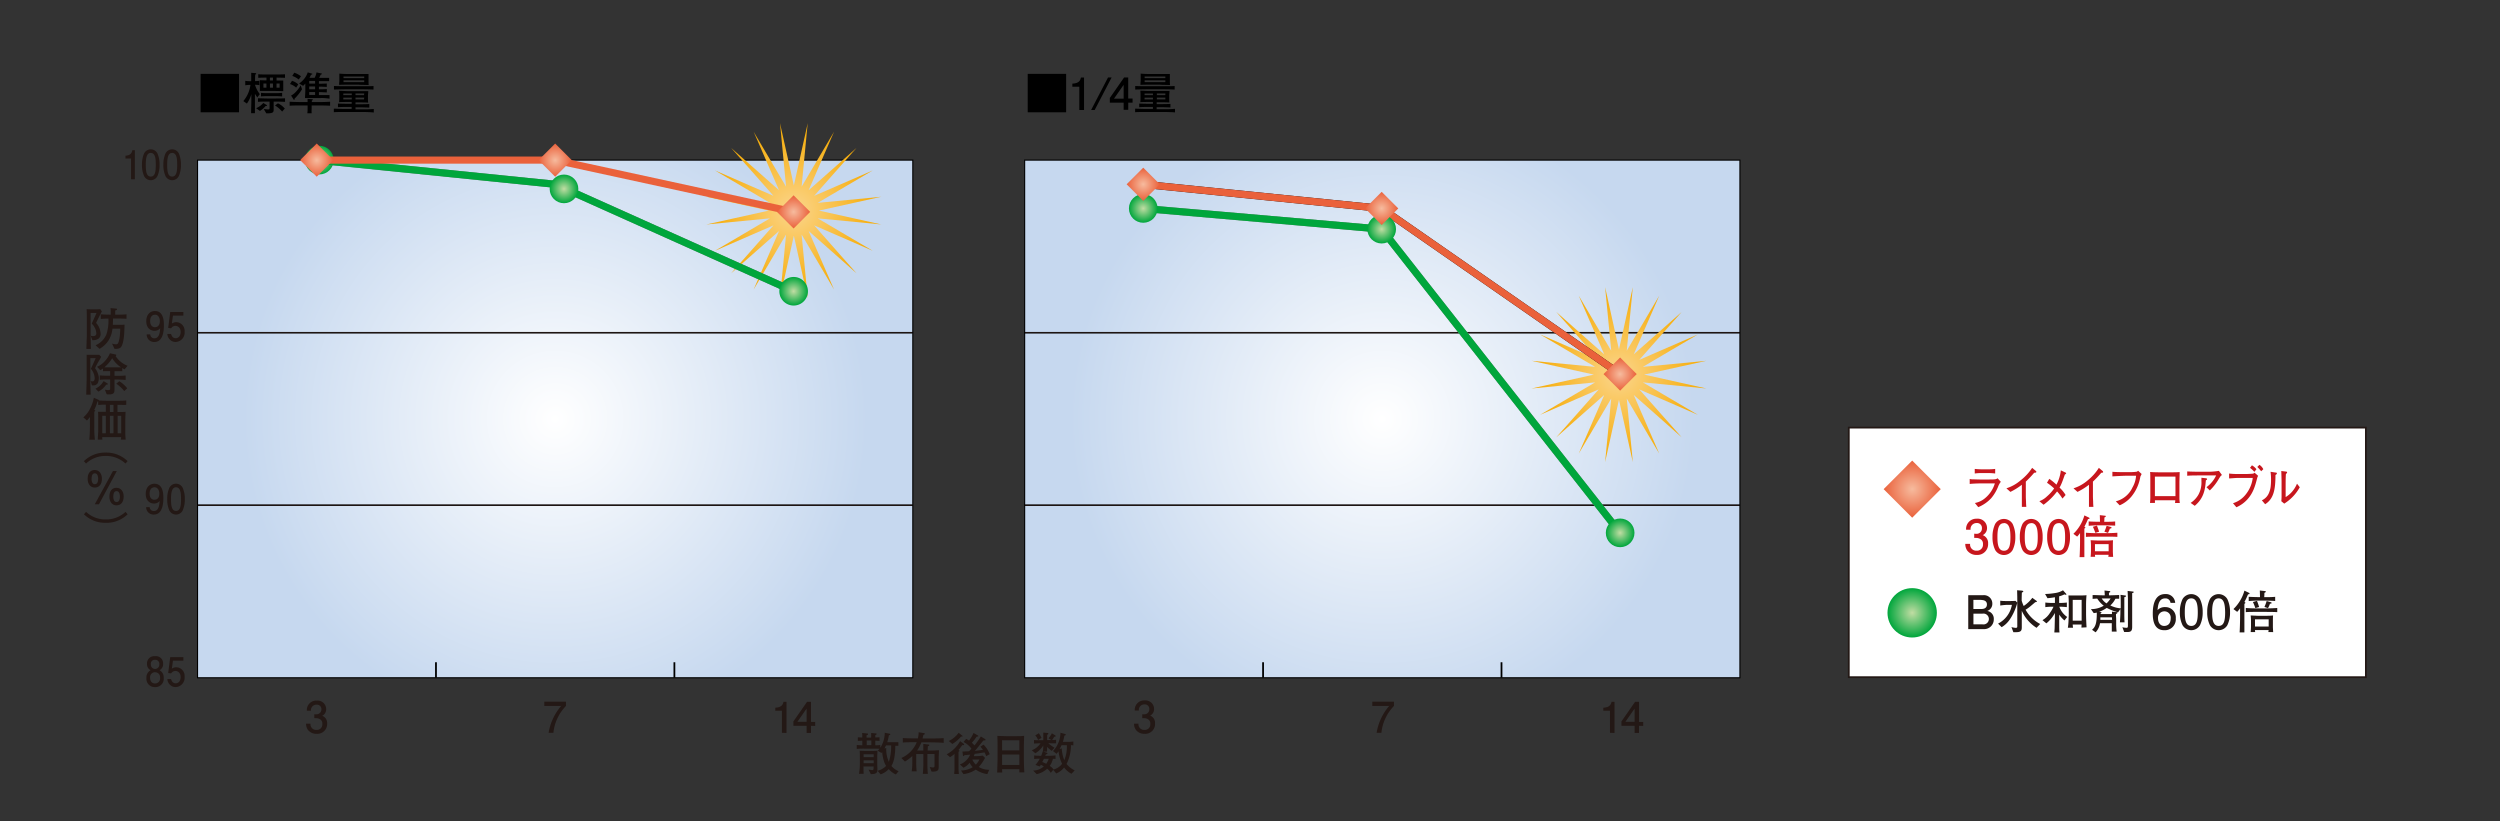 <svg xmlns="http://www.w3.org/2000/svg" xmlns:xlink="http://www.w3.org/1999/xlink" viewBox="0 0 700 230"><rect x="0" y="0" width="700" height="230" fill="#333333" stroke="none"/><defs><style>.cls-1{isolation:isolate;}.cls-11,.cls-12,.cls-13,.cls-2,.cls-20,.cls-4,.cls-5,.cls-7,.cls-9{fill:none;}.cls-3{fill:url(#新規グラデーションスウォッ_22);}.cls-20,.cls-4,.cls-7,.cls-9{stroke:#000;}.cls-4{stroke-width:0.41px;}.cls-27,.cls-5{stroke:#231815;}.cls-5,.cls-7{stroke-width:0.31px;}.cls-6{fill:#231815;}.cls-19,.cls-8{mix-blend-mode:multiply;}.cls-8{fill:url(#新規グラデーションスウォッ_24);}.cls-27,.cls-9{stroke-width:0.5px;}.cls-10{fill:url(#新規グラデーションスウォッ_14);}.cls-11{stroke:gray;}.cls-11,.cls-12,.cls-13,.cls-20{stroke-linecap:round;stroke-width:2px;}.cls-12{stroke:#00a63c;}.cls-13{stroke:#ea613b;}.cls-14{fill:url(#新規グラデーションスウォッ_23);}.cls-15{fill:url(#新規グラデーションスウォッ_23-2);}.cls-16{fill:url(#新規グラデーションスウォッ_23-3);}.cls-17{fill:url(#新規グラデーションスウォッ_14-2);}.cls-18{fill:url(#新規グラデーションスウォッ_22-2);}.cls-19{fill:url(#新規グラデーションスウォッ_24-2);}.cls-21{fill:url(#新規グラデーションスウォッ_14-3);}.cls-22{fill:url(#新規グラデーションスウォッ_14-4);}.cls-23{fill:url(#新規グラデーションスウォッ_14-5);}.cls-24{fill:url(#新規グラデーションスウォッ_23-4);}.cls-25{fill:url(#新規グラデーションスウォッ_23-5);}.cls-26{fill:url(#新規グラデーションスウォッ_23-6);}.cls-27{fill:#fff;}.cls-28{fill:#c7161d;}.cls-29{fill:url(#新規グラデーションスウォッ_23-7);}.cls-30{fill:url(#新規グラデーションスウォッ_14-6);}.cls-31{fill:url(#新規グラデーションスウォッ_14-7);}</style><radialGradient id="新規グラデーションスウォッ_22" cx="155.45" cy="117.31" r="87.41" gradientUnits="userSpaceOnUse"><stop offset="0" stop-color="#fff"/><stop offset="1" stop-color="#c6d8ef"/></radialGradient><radialGradient id="新規グラデーションスウォッ_24" cx="222.27" cy="58.97" r="24.5" gradientUnits="userSpaceOnUse"><stop offset="0.01" stop-color="#fbd58b"/><stop offset="1" stop-color="#f6aa00"/></radialGradient><radialGradient id="新規グラデーションスウォッ_14" cx="89.42" cy="44.83" r="4.01" gradientUnits="userSpaceOnUse"><stop offset="0.01" stop-color="#bfdca2"/><stop offset="1" stop-color="#00a63c"/></radialGradient><radialGradient id="新規グラデーションスウォッ_23" cx="222.2" cy="59.33" r="4.65" gradientTransform="translate(107.08 -139.77) rotate(45.01)" gradientUnits="userSpaceOnUse"><stop offset="0.01" stop-color="#f6ba9d"/><stop offset="1" stop-color="#ea613b"/></radialGradient><radialGradient id="新規グラデーションスウォッ_23-2" cx="155.45" cy="44.84" r="4.65" gradientTransform="translate(77.23 -96.79) rotate(45)" xlink:href="#新規グラデーションスウォッ_23"/><radialGradient id="新規グラデーションスウォッ_23-3" cx="88.69" cy="44.84" r="4.65" gradientTransform="translate(57.66 -49.57) rotate(44.99)" xlink:href="#新規グラデーションスウォッ_23"/><radialGradient id="新規グラデーションスウォッ_14-2" cx="222.21" cy="81.55" r="4.01" xlink:href="#新規グラデーションスウォッ_14"/><radialGradient id="新規グラデーションスウォッ_22-2" cx="387.04" cy="117.31" r="87.41" xlink:href="#新規グラデーションスウォッ_22"/><radialGradient id="新規グラデーションスウォッ_24-2" cx="453.31" cy="104.9" r="24.5" xlink:href="#新規グラデーションスウォッ_24"/><radialGradient id="新規グラデーションスウォッ_14-3" cx="320.11" cy="58.36" r="4.01" xlink:href="#新規グラデーションスウォッ_14"/><radialGradient id="新規グラデーションスウォッ_14-4" cx="386.87" cy="64.16" r="4.01" xlink:href="#新規グラデーションスウォッ_14"/><radialGradient id="新規グラデーションスウォッ_14-5" cx="453.64" cy="149.19" r="4.01" xlink:href="#新規グラデーションスウォッ_14"/><radialGradient id="新規グラデーションスウォッ_23-4" cx="320.11" cy="51.6" r="4.65" gradientTransform="matrix(1, 0, 0, 1, 0, 0)" xlink:href="#新規グラデーションスウォッ_23"/><radialGradient id="新規グラデーションスウォッ_23-5" cx="386.87" cy="58.36" r="4.65" gradientTransform="translate(154.58 -256.47) rotate(45)" xlink:href="#新規グラデーションスウォッ_23"/><radialGradient id="新規グラデーションスウォッ_23-6" cx="453.63" cy="104.75" r="4.65" gradientTransform="translate(207.21 -290.26) rotate(45.04)" xlink:href="#新規グラデーションスウォッ_23"/><radialGradient id="新規グラデーションスウォッ_23-7" cx="535.41" cy="136.94" r="8" gradientTransform="translate(253.59 -338.45) rotate(44.99)" xlink:href="#新規グラデーションスウォッ_23"/><radialGradient id="新規グラデーションスウォッ_14-6" cx="535.41" cy="171.59" r="6.91" xlink:href="#新規グラデーションスウォッ_14"/><radialGradient id="新規グラデーションスウォッ_14-7" cx="157.92" cy="52.89" r="4.01" xlink:href="#新規グラデーションスウォッ_14"/></defs><title>gr_09</title><g class="cls-1"><g id="レイヤー_2" data-name="レイヤー 2"><g id="レイヤー_1-2" data-name="レイヤー 1"><rect class="cls-2" width="700" height="230"/><rect class="cls-3" x="55.31" y="44.83" width="200.28" height="144.95"/><line class="cls-4" x1="55.31" y1="141.47" x2="255.59" y2="141.47"/><line class="cls-4" x1="55.31" y1="93.15" x2="255.59" y2="93.15"/><line class="cls-5" x1="55.31" y1="141.47" x2="255.59" y2="141.47"/><line class="cls-5" x1="55.31" y1="93.15" x2="255.59" y2="93.15"/><path class="cls-6" d="M27.38,89.43c-.22.43-.34.73-.47,1a4.58,4.58,0,0,1,1.25,3,1.56,1.56,0,0,1-.64,1.44,2.72,2.72,0,0,1-1.34.38l-.32,0L25.4,94a2.13,2.13,0,0,0,.65.11c.34,0,.92-.06.92-.79a3.85,3.85,0,0,0-.38-1.45,4.17,4.17,0,0,0-.9-1.25l1.34-3H25.37v5.77c0,.25.06,3.62.09,4.31H24.19c0-.59.12-3.52.12-3.68v-3.7c0-1.11,0-2.64-.05-3.75l1.31.05h1.35l1.16-.05.43.63C28.33,87.55,27.54,89.1,27.38,89.43ZM33,89.18H31.64c0,.79,0,1.12-.05,1.77h1.83c.19,0,1.15,0,1.45-.05,0,.41-.06,2.17-.09,2.52-.13,1.57-.36,3.4-1.15,4a2.48,2.48,0,0,1-1.59.23l-.67-1.44a4.09,4.09,0,0,0,1.16.19c.27,0,.45-.05.68-.66a10,10,0,0,0,.36-1.89c.06-.7.09-1.31.1-1.83H31.49a7.5,7.5,0,0,1-1.18,3.42,7,7,0,0,1-2.43,2.23l-1.12-1a5.66,5.66,0,0,0,3.06-3.12,12.51,12.51,0,0,0,.54-4.34,20.13,20.13,0,0,0-2.14.1V88c.83.08,2,.1,2.41.1H31c0-1.17,0-1.3-.06-1.83l1.54.14c.09,0,.28,0,.28.19s-.18.23-.5.33c0,.19,0,1,0,1.17H33c.82,0,1.62,0,2.43-.1v1.25C34.61,89.22,33.39,89.18,33,89.18Z"/><path class="cls-6" d="M27.53,101.33a14.34,14.34,0,0,0-.91,1.78,5.34,5.34,0,0,1,1.06,2.63,3.85,3.85,0,0,1-.28,1.49,1.37,1.37,0,0,1-1.3.68l-.37,0-.36-1.24a1.29,1.29,0,0,0,.5.12c.37,0,.64-.22.64-.93a4.32,4.32,0,0,0-1.06-2.59l1.35-3H25.3v6c0,.13,0,.66,0,.78,0,.55.08,3,.09,3.46H24.15c0-.19,0-.39.06-2.22,0-.32.05-1.73.05-2v-3.59c0-.28,0-1.52,0-1.77,0-.84,0-1,0-1.58l1.25,0h1.13c.31,0,.52,0,1.17,0l.5.56A11.76,11.76,0,0,1,27.53,101.33Zm2.2,6.38a6.09,6.09,0,0,1-2.18,1.94l-.82-.83A5,5,0,0,0,29,106.71l1,.59s.2.11.2.23S29.92,107.74,29.73,107.71Zm5.16-4.29a3.57,3.57,0,0,1-.66-.39v.9l-.43,0H32.06v1.3h.66c.82,0,1.64,0,2.46-.1v1.25c-1.06-.1-2.36-.11-2.46-.11h-.66V109c0,.79-.06,1.44-1.52,1.44a4.6,4.6,0,0,1-.68-.05l-.5-1.29a5.09,5.09,0,0,0,.93.13c.52,0,.55-.14.55-.48v-2.5h-.47c-.82,0-1.63,0-2.43.11v-1.25c.84.08,2.06.1,2.43.1h.47v-1.3H30.3c-.11,0-1.2,0-1.46.05v-.78a2.71,2.71,0,0,1-.79.45l-.88-.94A5.62,5.62,0,0,0,29.44,101a6.84,6.84,0,0,0,1.35-2.09l1.53.34c.13,0,.23.05.23.2a.3.3,0,0,1-.18.25,6.92,6.92,0,0,0,3.35,2.71Zm-3.47-3.11a11.13,11.13,0,0,1-2.19,2.54h4.64A8.44,8.44,0,0,1,31.42,100.31Zm3.36,9.19a9.47,9.47,0,0,0-2.22-2.05l.84-.71a8.21,8.21,0,0,1,2.23,2Z"/><path class="cls-6" d="M32.89,113.36v2c1.58,0,1.82,0,2.26-.06,0,.7-.06,1.39-.06,2.09v3.5a16.8,16.8,0,0,0,.11,2.2H33.83c0-.13.05-.25.1-.69H28.61a6.31,6.31,0,0,0,.06.69H27.38c0-.62.12-1.89.12-2.34v-3.31c0-1,0-1.55-.05-2.14.25,0,.37,0,1.3,0l.88,0v-2c-1.31,0-1.78.08-2.14.1v-1a.9.9,0,0,1-.2,0,12.33,12.33,0,0,1-.9,2.36l.15.1c.12.08.13.09.13.15s-.2.23-.27.27c0,.27,0,1.94,0,2.06v2.48a26.42,26.42,0,0,0,.17,3.3H25c.18-1.52.18-4.12.18-4.29v-2.08a7,7,0,0,1-.84,1l-1-.89a7.64,7.64,0,0,0,2-2.69,10.23,10.23,0,0,0,.93-2.8l1.34.59a.2.2,0,0,1,.11.17c.66.06,1.85.09,2.38.09h2.6c.88,0,1.77,0,2.65-.1v1.25C34.66,113.39,33.6,113.36,32.89,113.36Zm-3.26,3.07h-1v4.88h1Zm2.14-3.07h-1v2h1Zm0,3.07h-1v4.88h1Zm2.17,0h-1v4.88h1Z"/><path class="cls-6" d="M35.13,129.79a7.86,7.86,0,0,0-5.52-2.12,7.83,7.83,0,0,0-5.52,2.12l-.6-.67a8.53,8.53,0,0,1,6.12-2.4,8.53,8.53,0,0,1,6.12,2.4Z"/><path class="cls-6" d="M28.54,134.06c0,1.63-.84,2.46-2,2.46s-2-.89-2-2.45.73-2.47,2-2.47S28.54,132.68,28.54,134.06Zm-2.91,0c0,.52.1,1.52.93,1.52s.93-1,.93-1.52-.13-1.53-.93-1.53S25.64,133.42,25.64,134.06Zm6-2.17h1.08l-5,9.3H26.54Zm3,7.15c0,1.63-.84,2.46-2,2.46s-2-.89-2-2.45.73-2.47,2-2.47S34.63,137.67,34.63,139Zm-2.91,0c0,.52.1,1.53.93,1.53s.93-1,.93-1.53-.13-1.53-.93-1.53S31.73,138.41,31.73,139Z"/><path class="cls-6" d="M24.1,143.32a7.83,7.83,0,0,0,5.52,2.12,7.83,7.83,0,0,0,5.52-2.12l.6.68a8.48,8.48,0,0,1-6.12,2.39A8.48,8.48,0,0,1,23.5,144Z"/><path class="cls-6" d="M43.42,192.39A2.33,2.33,0,0,1,41,189.83a2.29,2.29,0,0,1,1.17-2.17,1.86,1.86,0,0,1-1-1.76,2,2,0,0,1,2.25-2.16,2,2,0,0,1,2.25,2.16,1.87,1.87,0,0,1-1,1.76,2.28,2.28,0,0,1,1.17,2.15A2.33,2.33,0,0,1,43.42,192.39Zm0-4.17a1.39,1.39,0,0,0-1.4,1.53c0,1.08.6,1.62,1.4,1.62a1.4,1.4,0,0,0,1.4-1.58A1.39,1.39,0,0,0,43.42,188.23Zm0-3.48A1.1,1.1,0,0,0,42.24,186a1.19,1.19,0,1,0,2.37,0A1.11,1.11,0,0,0,43.42,184.75Z"/><path class="cls-6" d="M49.19,192.39a2.32,2.32,0,0,1-1.33-.42,2.39,2.39,0,0,1-1-1.84H47.9c.26,1,.86,1.2,1.3,1.2.66,0,1.38-.52,1.38-1.75s-.85-1.71-1.42-1.71a1.41,1.41,0,0,0-1.24.68l-.83-.1.57-4.46h3.69v1H48.43l-.31,2.23a2.28,2.28,0,0,1,1.24-.39,2.42,2.42,0,0,1,2.33,2.63A2.65,2.65,0,0,1,49.19,192.39Z"/><path class="cls-6" d="M43.09,144.08A2.07,2.07,0,0,1,40.92,142h1a1.12,1.12,0,0,0,1.16,1.09c1.38,0,1.56-1.74,1.62-2.82a2,2,0,0,1-1.61.72c-.85,0-2.29-.56-2.29-2.7,0-1.68.94-2.84,2.45-2.84,2.44,0,2.49,2.92,2.49,4S45.67,144.08,43.09,144.08Zm.19-7.64c-.56,0-1.39.3-1.39,1.8,0,1.19.66,1.69,1.3,1.69,1.24,0,1.42-1.1,1.42-1.72C44.61,137.3,44.16,136.44,43.28,136.44Z"/><path class="cls-6" d="M51.17,142.88a2.08,2.08,0,0,1-3.77,0,7.53,7.53,0,0,1-.58-3.13,7.71,7.71,0,0,1,.58-3.13,2.09,2.09,0,0,1,3.77,0,7.67,7.67,0,0,1,.58,3.13A7.53,7.53,0,0,1,51.17,142.88Zm-1.88-6.44c-1.18,0-1.4,1.49-1.4,3.31s.17,3.31,1.4,3.31,1.4-1.48,1.4-3.31S50.5,136.44,49.28,136.44Z"/><path class="cls-6" d="M43.24,95.76a2.07,2.07,0,0,1-2.17-2.12h1a1.12,1.12,0,0,0,1.16,1.09c1.38,0,1.56-1.74,1.62-2.82a2,2,0,0,1-1.61.72c-.85,0-2.29-.56-2.29-2.7,0-1.68.94-2.84,2.45-2.84,2.44,0,2.49,2.92,2.49,4S45.82,95.76,43.24,95.76Zm.19-7.64c-.56,0-1.39.3-1.39,1.8,0,1.19.66,1.69,1.3,1.69,1.24,0,1.42-1.1,1.42-1.72C44.76,89,44.31,88.12,43.43,88.12Z"/><path class="cls-6" d="M49.19,95.76a2.32,2.32,0,0,1-1.33-.42,2.39,2.39,0,0,1-1-1.84H47.9c.26,1,.86,1.2,1.3,1.2.66,0,1.38-.52,1.38-1.75s-.85-1.71-1.42-1.71a1.41,1.41,0,0,0-1.24.68l-.83-.1.57-4.46h3.69v1H48.43l-.31,2.23a2.28,2.28,0,0,1,1.24-.39,2.42,2.42,0,0,1,2.33,2.63A2.65,2.65,0,0,1,49.19,95.76Z"/><rect class="cls-7" x="55.31" y="44.83" width="200.28" height="144.95"/><polygon class="cls-8" points="222.28 51.94 226.16 34.47 224.45 52.28 233.54 36.87 226.41 53.28 239.81 41.43 227.96 54.84 244.38 47.71 228.96 56.8 246.77 55.09 229.3 58.97 246.77 62.85 228.96 61.14 244.38 70.23 227.96 63.1 239.81 76.51 226.41 64.67 233.54 81.08 224.45 65.66 226.16 83.47 222.28 66 218.4 83.47 220.1 65.66 211.01 81.08 218.14 64.67 204.73 76.51 216.58 63.1 200.17 70.23 215.58 61.14 197.77 62.85 215.24 58.97 197.77 55.09 215.58 56.8 200.17 47.71 216.58 54.84 204.73 41.43 218.14 53.28 211.01 36.87 220.1 52.28 218.4 34.47 222.28 51.94"/><line class="cls-9" x1="122.07" y1="189.78" x2="122.07" y2="185.43"/><line class="cls-9" x1="188.83" y1="189.78" x2="188.83" y2="185.43"/><circle class="cls-10" cx="89.42" cy="44.83" r="4.01"/><line class="cls-11" x1="155.45" y1="51.6" x2="88.69" y2="44.83"/><line class="cls-11" x1="222.21" y1="81.55" x2="155.45" y2="51.6"/><line class="cls-12" x1="155.45" y1="51.6" x2="88.69" y2="44.83"/><line class="cls-12" x1="222.21" y1="81.55" x2="155.45" y2="51.6"/><line class="cls-13" x1="155.45" y1="44.83" x2="88.69" y2="44.83"/><line class="cls-13" x1="222.21" y1="59.33" x2="155.45" y2="44.83"/><rect class="cls-14" x="218.92" y="56.04" width="6.57" height="6.57" transform="translate(23.15 174.54) rotate(-45.01)"/><rect class="cls-15" x="152.16" y="41.55" width="6.57" height="6.57" transform="translate(13.83 123.05) rotate(-45)"/><rect class="cls-16" x="85.4" y="41.55" width="6.57" height="6.57" transform="translate(-5.73 75.82) rotate(-44.99)"/><path class="cls-17" d="M226.22,81.55a4,4,0,1,1-4-4A4,4,0,0,1,226.22,81.55Z"/><rect class="cls-18" x="286.9" y="44.83" width="200.28" height="144.95"/><line class="cls-4" x1="286.9" y1="141.47" x2="487.18" y2="141.47"/><line class="cls-4" x1="286.9" y1="93.15" x2="487.18" y2="93.15"/><line class="cls-5" x1="286.9" y1="141.47" x2="487.18" y2="141.47"/><line class="cls-5" x1="286.9" y1="93.15" x2="487.18" y2="93.15"/><rect class="cls-7" x="286.9" y="44.83" width="200.28" height="144.95"/><polygon class="cls-19" points="453.31 97.86 457.19 80.39 455.49 98.21 464.58 82.8 457.45 99.21 470.86 87.36 459 100.76 475.42 93.63 460 102.72 477.81 101.02 460.35 104.89 477.81 108.78 460 107.07 475.42 116.16 459 109.03 470.86 122.44 457.45 110.59 464.58 127 455.49 111.59 457.19 129.4 453.31 111.93 449.43 129.4 451.14 111.59 442.05 127 449.18 110.59 435.77 122.44 447.63 109.03 431.21 116.16 446.63 107.07 428.81 108.78 446.28 104.89 428.81 101.02 446.63 102.72 431.21 93.63 447.63 100.76 435.77 87.36 449.18 99.21 442.05 82.8 451.14 98.21 449.43 80.39 453.31 97.86"/><line class="cls-9" x1="353.66" y1="189.78" x2="353.66" y2="185.43"/><line class="cls-9" x1="420.42" y1="189.78" x2="420.42" y2="185.43"/><line class="cls-11" x1="386.87" y1="64.16" x2="320.11" y2="58.36"/><line class="cls-11" x1="453.64" y1="149.2" x2="386.87" y2="64.16"/><line class="cls-12" x1="386.87" y1="64.16" x2="320.11" y2="58.36"/><line class="cls-12" x1="453.64" y1="149.2" x2="386.87" y2="64.16"/><line class="cls-20" x1="386.87" y1="58.36" x2="320.11" y2="51.6"/><line class="cls-20" x1="453.64" y1="104.75" x2="386.87" y2="58.36"/><line class="cls-13" x1="386.87" y1="58.36" x2="320.11" y2="51.6"/><line class="cls-13" x1="453.64" y1="104.75" x2="386.87" y2="58.36"/><circle class="cls-21" cx="320.11" cy="58.36" r="4.01"/><circle class="cls-22" cx="386.87" cy="64.16" r="4.01"/><circle class="cls-23" cx="453.64" cy="149.2" r="4.01"/><polygon class="cls-24" points="320.11 56.25 315.46 51.6 320.11 46.95 324.76 51.6 320.11 56.25"/><rect class="cls-25" x="383.59" y="55.08" width="6.57" height="6.57" transform="translate(72.04 290.65) rotate(-45)"/><rect class="cls-26" x="450.35" y="101.46" width="6.57" height="6.57" transform="translate(58.97 351.72) rotate(-45.04)"/><path class="cls-6" d="M36.69,50.2V44.38H35.13V43.6c1.57-.08,1.79-.94,1.94-1.54h.69V50.2Z"/><path class="cls-6" d="M44.1,49.26a2.08,2.08,0,0,1-3.77,0,7.53,7.53,0,0,1-.58-3.13A7.71,7.71,0,0,1,40.33,43a2.09,2.09,0,0,1,3.77,0,7.67,7.67,0,0,1,.58,3.13A7.53,7.53,0,0,1,44.1,49.26Zm-1.88-6.44c-1.18,0-1.4,1.49-1.4,3.31s.17,3.31,1.4,3.31,1.4-1.48,1.4-3.31S43.44,42.82,42.21,42.82Z"/><path class="cls-6" d="M50.09,49.26a2.08,2.08,0,0,1-3.77,0,7.53,7.53,0,0,1-.58-3.13A7.7,7.7,0,0,1,46.32,43a2.09,2.09,0,0,1,3.77,0,7.67,7.67,0,0,1,.58,3.13A7.53,7.53,0,0,1,50.09,49.26Zm-1.88-6.44c-1.18,0-1.4,1.49-1.4,3.31s.17,3.31,1.4,3.31,1.4-1.48,1.4-3.31S49.43,42.82,48.21,42.82Z"/><rect class="cls-27" x="517.66" y="119.73" width="144.79" height="69.88"/><path class="cls-28" d="M559.45,136.31a11.83,11.83,0,0,1-1.94,3.22,10.3,10.3,0,0,1-3.6,2.47l-.94-1.16a6.1,6.1,0,0,0,2.82-1.33,8.57,8.57,0,0,0,2.77-4.16h-3.71c-.88,0-2.49.05-3.33.16v-1.4a4.33,4.33,0,0,0,.62.1c.56,0,1.65.05,2.12.05h2.8c.38,0,1.18,0,1.52-.06a1.3,1.3,0,0,0,.74-.29l.91,1A4.75,4.75,0,0,0,559.45,136.31Zm-2.73-3.85h-1.88a13.3,13.3,0,0,0-1.91.12v-1.29a17.44,17.44,0,0,0,1.91.12h1.88a13.77,13.77,0,0,0,1.93-.12v1.29A15.94,15.94,0,0,0,556.73,132.46Z"/><path class="cls-28" d="M569.57,132.37a29.55,29.55,0,0,1-2.34,2.48v3.48c0,.92,0,1,.06,2.13a14.28,14.28,0,0,0,.08,1.47h-1.25c0-.27,0-.56,0-.61,0-.49,0-2.65,0-3.09v-2.5a18.22,18.22,0,0,1-3.21,2l-1.12-1a11.33,11.33,0,0,0,4-2.25A14.23,14.23,0,0,0,569,131l1.06.88a.35.35,0,0,1,.12.23C570.15,132.35,569.94,132.35,569.57,132.37Z"/><path class="cls-28" d="M578.17,132.85c-.5,1.43-.76,2.13-1,2.68a9.59,9.59,0,0,1-.5,1,9.4,9.4,0,0,1,1.7,2.07l-.88,1a13.62,13.62,0,0,0-1.51-2,17.79,17.79,0,0,1-3.78,3.73l-1.18-1a5.89,5.89,0,0,0,2.14-1.35,11.61,11.61,0,0,0,2-2.21,15.25,15.25,0,0,0-2-1.6l.64-1.1a16.76,16.76,0,0,1,2,1.63,10.69,10.69,0,0,0,1.23-4l1.24.58c.22.1.26.18.26.25S578.31,132.83,578.17,132.85Z"/><path class="cls-28" d="M588.36,132.37a29.55,29.55,0,0,1-2.34,2.48v3.48c0,.92,0,1,.06,2.13a14.28,14.28,0,0,0,.08,1.47h-1.25c0-.27,0-.56,0-.61,0-.49,0-2.65,0-3.09v-2.5a18.22,18.22,0,0,1-3.21,2l-1.12-1a11.33,11.33,0,0,0,4-2.25,14.23,14.23,0,0,0,3.1-3.48l1.06.88a.35.35,0,0,1,.12.23C588.94,132.35,588.73,132.35,588.36,132.37Z"/><path class="cls-28" d="M599.3,133.45a11.71,11.71,0,0,1-2.54,5.63,8.77,8.77,0,0,1-3.25,2.41l-1.08-1.12a7,7,0,0,0,4.67-3.9,7.45,7.45,0,0,0,1-3.26h-2.8c-.66,0-3,.12-3.83.18V132.1c.78.08,2.32.1,3,.1h2a14.11,14.11,0,0,0,1.65-.1.72.72,0,0,0,.54-.3l1,.92Z"/><path class="cls-28" d="M609,140.85a6.46,6.46,0,0,0,.08-.78h-5.7c0,.19,0,.53,0,.75H602a15.22,15.22,0,0,0,.09-1.69c0-1.26,0-1.4,0-1.55v-2.7c0-.4,0-2.39-.06-2.73.69.08,2.15.1,2.88.1h2.52c.83,0,2.07,0,2.88-.07,0,.68-.07,2.21-.07,2.94v2.57c0,.26,0,1.38,0,1.61a9.2,9.2,0,0,0,.11,1.53Zm.13-7.4h-5.76v5.46h5.76Z"/><path class="cls-28" d="M621.32,134a14.83,14.83,0,0,1-2.58,3.33l-.92-.92a8.63,8.63,0,0,0,2.7-3.29h-4.66c-.9,0-2.29,0-3.44.09V132c.92.06,2.34.09,3.38.09h2.8a18.1,18.1,0,0,0,2.69-.25l.87,1.18C621.9,133.15,621.82,133.19,621.32,134Zm-3.68.53c-.19,2.22-.41,4.84-3.11,7.1l-1.15-.82a6.72,6.72,0,0,0,2.17-2.29,7.06,7.06,0,0,0,.85-3.81c0-.29,0-.49,0-.94l1.26.14c.26,0,.32.2.32.29S617.92,134.32,617.64,134.5Z"/><path class="cls-28" d="M632,133.91c-.57,2.2-1.11,4.16-2.81,6a8.93,8.93,0,0,1-3,2.12l-.95-1.13a7.21,7.21,0,0,0,3.7-2.63,9.09,9.09,0,0,0,1.83-4.45h-4.26c-.36,0-1.66.1-2.14.14h-.22v-1.37a18.38,18.38,0,0,0,2.38.13h2.43c.58,0,1.78-.08,1.88-.1s.19-.07.44-.26l1,.88A1.93,1.93,0,0,0,632,133.91Zm-.78-1.79A6.67,6.67,0,0,0,630,131l.54-.71a4,4,0,0,1,1.26,1.09Zm1.9-.16c-.14-.22-.56-.69-.85-1a1,1,0,0,0-.23-.2l.6-.61a3.24,3.24,0,0,1,1.09,1.22Z"/><path class="cls-28" d="M637.45,132.77s-.28.2-.32.23c0,4-.47,6.67-2.89,8.18l-.92-1.09a3.9,3.9,0,0,0,2.08-2.3,6.31,6.31,0,0,0,.42-1.87,14,14,0,0,0,.07-1.52,15.06,15.06,0,0,0-.14-2.3l1.38.21c.29,0,.39.07.39.27A.26.26,0,0,1,637.45,132.77Zm2.15,8.26-.83-.69a14.09,14.09,0,0,0,.07-1.44c0-.43,0-1.13,0-1.55V134.7c0-.21-.06-2.42-.08-2.82l1.31.16c.15,0,.32.08.32.26a.28.28,0,0,1-.13.23l-.2.18c-.07.57-.08,2.24-.08,2.86v3.61a7.21,7.21,0,0,0,2-1.75,7.89,7.89,0,0,0,1.18-2l.78,1A12.63,12.63,0,0,1,639.61,141Z"/><path class="cls-28" d="M553.48,155.38a3.2,3.2,0,0,1-2.69-1.27,3.26,3.26,0,0,1-.51-1.82h1.35a1.71,1.71,0,0,0,1.82,1.9,1.66,1.66,0,0,0,1.78-1.83,1.51,1.51,0,0,0-.43-1.21,2.23,2.23,0,0,0-1.51-.53,3.84,3.84,0,0,0-.51,0v-1.2a4.42,4.42,0,0,0,.53.05,1.5,1.5,0,0,0,1.63-1.59,1.35,1.35,0,0,0-1.48-1.43,1.67,1.67,0,0,0-1.7,1.87h-1.25a2.86,2.86,0,0,1,3-3.08,2.61,2.61,0,0,1,2.86,2.6,2.17,2.17,0,0,1-1.2,2,2.35,2.35,0,0,1,1.5,2.37A3,3,0,0,1,553.48,155.38Z"/><path class="cls-28" d="M563.54,154a2.83,2.83,0,0,1-4.89,0,8,8,0,0,1-.75-3.65,8.21,8.21,0,0,1,.75-3.65,2.84,2.84,0,0,1,4.89,0,8.17,8.17,0,0,1,.75,3.65A8,8,0,0,1,563.54,154Zm-2.44-7.51c-1.53,0-1.82,1.74-1.82,3.86,0,2,.22,3.86,1.82,3.86s1.82-1.73,1.82-3.86C562.91,148.36,562.68,146.46,561.09,146.46Z"/><path class="cls-28" d="M571.19,154a2.83,2.83,0,0,1-4.89,0,8,8,0,0,1-.75-3.65,8.21,8.21,0,0,1,.75-3.65,2.84,2.84,0,0,1,4.89,0,8.17,8.17,0,0,1,.75,3.65A8,8,0,0,1,571.19,154Zm-2.44-7.51c-1.53,0-1.82,1.74-1.82,3.86,0,2,.22,3.86,1.82,3.86s1.82-1.73,1.82-3.86C570.57,148.36,570.34,146.46,568.75,146.46Z"/><path class="cls-28" d="M578.85,154a2.83,2.83,0,0,1-4.89,0,8,8,0,0,1-.75-3.65,8.21,8.21,0,0,1,.75-3.65,2.84,2.84,0,0,1,4.89,0,8.17,8.17,0,0,1,.75,3.65A8,8,0,0,1,578.85,154Zm-2.44-7.51c-1.53,0-1.82,1.74-1.82,3.86,0,2,.22,3.86,1.82,3.86s1.82-1.73,1.82-3.86C578.23,148.36,578,146.46,576.41,146.46Z"/><path class="cls-28" d="M584.63,145.35a18.75,18.75,0,0,1-1,2.12c.26.2.29.21.29.26s-.26.26-.3.27v3.61c0,.21,0,1.13,0,1.33,0,.42,0,2.26,0,2.64,0,.14,0,.35,0,.42h-1.34c.08-.87.13-3.39.13-4.32v-2.43a6.94,6.94,0,0,1-.81,1l-1.05-.78a11.51,11.51,0,0,0,3.08-5.16l1.29.62a.19.19,0,0,1,.12.17C585.12,145.27,585.06,145.27,584.63,145.35Zm5.27,4.91H587c-.95,0-2.05,0-2.94.07v-1.17c1.2.12,2.83.12,2.94.12h2.94s1.66,0,2.92-.12v1.17C591.92,150.26,590.8,150.26,589.9,150.26Zm0-3.16h-2.94c-.19,0-1.79.07-2.13.14V146c.52.05,2.37.09,2.48.09H588c0-.16-.05-1.75-.05-1.85l1.43.16c.09,0,.23,0,.23.16s0,.14-.38.34c0,.6,0,.66-.05,1.2h.66c.53,0,1.47,0,2.41-.09v1.17C592,147.17,590.45,147.1,589.86,147.1Zm.42,8.81a3.84,3.84,0,0,0,.08-.57h-3.81c0,.16,0,.23.05.57h-1.27c.08-.65.1-1.4.1-1.56v-1.52c0-.58-.05-1.21-.09-1.57l2,.09h1.94c.72,0,1.63,0,2.33-.09-.05.52-.05,1.38-.05,1.56v1.68c0,.13.05,1.13.08,1.42Zm-3.63-6.71a15.5,15.5,0,0,0-.68-1.7l1.13-.33a16,16,0,0,1,.6,1.72Zm3.73,3.15h-3.83v2h3.83Zm.36-4.38a6.93,6.93,0,0,1-.55,1.24l-1-.34a12,12,0,0,0,.62-1.65l1.09.31c.1,0,.29.09.29.22S591.1,148,590.75,148Z"/><rect class="cls-29" x="529.75" y="131.28" width="11.31" height="11.31" transform="translate(59.95 418.64) rotate(-44.99)"/><path class="cls-6" d="M555.3,176.15h-4.19v-9.49h4.11a2.34,2.34,0,0,1,2.63,2.33,2.09,2.09,0,0,1-1.42,2.08,2.2,2.2,0,0,1,1.83,2.34A2.71,2.71,0,0,1,555.3,176.15Zm-.51-8.19h-2.24v2.56h2.24c.86,0,1.55-.34,1.55-1.29S555.51,168,554.79,168Zm.33,3.86h-2.56v3h2.56a1.52,1.52,0,1,0,0-3Z"/><path class="cls-6" d="M562.75,173.44a7.18,7.18,0,0,1-2.29,2.17l-1-1a7.31,7.31,0,0,0,3.87-5.24h-1.6a15.37,15.37,0,0,0-1.66.18v-1.35a10,10,0,0,0,1.55.09H563c.09,0,.71,0,1.35-.05l.49.52A15.12,15.12,0,0,1,562.75,173.44Zm7.48,2.35a11,11,0,0,1-4.13-4.76v1.3c0,.22,0,.36,0,1.53,0,.27,0,1.46,0,1.69,0,.95-.12,1.46-1.61,1.46-.33,0-.56,0-.75,0l-.53-1.42a6.26,6.26,0,0,0,1.2.21c.38,0,.43-.18.43-.43v-7.1c0-1,0-1.24-.05-3l1.27.1c.09,0,.46.05.46.23s-.19.22-.4.31c-.05,1.33-.05,1.73-.05,2.29a10.84,10.84,0,0,0,.56,1.48,9.85,9.85,0,0,0,2.42-2.29l1.14.83c.12.08.16.14.16.21s-.29.18-.46.17l-1.48,1.25a9.92,9.92,0,0,1-1.25.87,10,10,0,0,0,4.09,4Z"/><path class="cls-6" d="M578.05,173.73a7.31,7.31,0,0,1-1.47-1.64v.33c0,.66,0,1.73,0,2.41,0,1.33,0,1.4.07,2.26h-1.43c0-.43.07-.79.08-1.3s.07-2.94.07-3.43v-.73a9.28,9.28,0,0,1-2.39,2.91l-1.09-.9a6,6,0,0,0,2.15-2.11,8.55,8.55,0,0,0,.94-1.65h-.29a15.07,15.07,0,0,0-2,.12v-1.29a19.78,19.78,0,0,0,2,.12h.69v-1.6c-.57.1-.94.16-2.08.27l-.68-1.18a21.47,21.47,0,0,0,2.94-.29,5.74,5.74,0,0,0,2.08-.75l.77.86c.14.16.17.18.17.27s0,.13-.17.13a1.08,1.08,0,0,1-.35-.12,7.66,7.66,0,0,1-1.5.55v1.86a17.61,17.61,0,0,0,2.16-.12V170a18.64,18.64,0,0,0-2.11-.12,5.88,5.88,0,0,0,2.2,2.87Zm4.76,2c0-.29,0-.38.05-.87h-2.5a7.83,7.83,0,0,0,.09.9H579a13.7,13.7,0,0,0,.17-1.61c.08-1.74.08-1.92.08-2.3v-2c0-1.74,0-1.94-.09-3.12l1.43,0h1.86c.43,0,1.37,0,1.77-.08-.08,1-.12,1.79-.12,2.77v2.3c0,1.09.06,2.87.14,3.93Zm.05-7.77h-2.5v5.82h2.5Z"/><path class="cls-6" d="M594.81,167.21v4.42c0,.55,0,2.16.07,2.63h-1.3c.05-.65.13-2,.13-2.72v-1l-.65.92a15.38,15.38,0,0,1-3.17-1.25,8.74,8.74,0,0,1-2.11,1.08l.3.06c.31.07.34.08.34.17s-.06.12-.25.21a.78.78,0,0,0,0,.2h3.18c0-.23,0-.52,0-.68l1.17.14c.25,0,.34,0,.34.2s-.21.23-.33.3,0,1.18,0,1.27v1.69a16.94,16.94,0,0,0,.13,2H591.3c0-.38,0-1.64,0-2v-.36H588a4.71,4.71,0,0,1-1.23,2.56l-1-.71c.9-.78,1.36-1.72,1.33-4.81a6.42,6.42,0,0,1-.86.14l-.78-1.12a6.77,6.77,0,0,0,3.59-.95,7.6,7.6,0,0,1-1.82-2l-1.3.08v-1.07c.69,0,2.2.08,2.94.08h.46c0-.4-.05-1-.07-1.35l1.34.16c.14,0,.27,0,.27.18s-.14.19-.36.27c0,.08,0,.49,0,.74h.34c.36,0,2.42-.08,2.52-.09v1.05h-1.05a6.89,6.89,0,0,1-1.42,1.88,7.93,7.93,0,0,0,2.91.81V169.2c0-.68,0-2-.08-2.65l1.29.18c.08,0,.25,0,.25.19S594.91,167.19,594.81,167.21Zm-3.47,5.64H588.1c0,.1,0,.61,0,.71h3.28Zm-.66-5.28h-2.2a4.14,4.14,0,0,0,1.35,1.38,7.28,7.28,0,0,0,1.13-1.37Zm6.33-1.5c0,.73,0,2.37,0,2.73v3.59c0,.49,0,2.68,0,3.12,0,.78-.13,1.4-1.08,1.44-.17,0-.94,0-1.17,0l-.49-1.33a4.54,4.54,0,0,0,1.11.16c.43,0,.44-.14.44-.83v-6.12c0-.17,0-.43,0-1.13,0-.53-.06-1.64-.09-2.24l1.44.17c.13,0,.25,0,.25.18S597.21,166,597,166.08Z"/><path class="cls-6" d="M606,176.46c-3.17,0-3.22-3.41-3.22-4.72s.12-5.4,3.46-5.4a2.6,2.6,0,0,1,2.81,2.47h-1.31a1.38,1.38,0,0,0-1.51-1.26c-1.79,0-2,2-2.12,3.28a2.74,2.74,0,0,1,2.11-.84,2.9,2.9,0,0,1,3,3.16A3.06,3.06,0,0,1,606,176.46Zm.1-5.28a1.78,1.78,0,0,0-1.85,2c0,1.08.58,2.08,1.72,2.08.74,0,1.82-.36,1.82-2.12A1.74,1.74,0,0,0,606.11,171.18Z"/><path class="cls-6" d="M616,175.05a2.83,2.83,0,0,1-4.89,0,8,8,0,0,1-.75-3.65,8.2,8.2,0,0,1,.75-3.65,2.84,2.84,0,0,1,4.89,0,8.17,8.17,0,0,1,.75,3.65A8,8,0,0,1,616,175.05Zm-2.44-7.51c-1.53,0-1.82,1.74-1.82,3.86,0,2,.22,3.86,1.82,3.86s1.82-1.73,1.82-3.86C615.37,169.44,615.14,167.54,613.55,167.54Z"/><path class="cls-6" d="M623.66,175.05a2.83,2.83,0,0,1-4.89,0,8,8,0,0,1-.75-3.65,8.21,8.21,0,0,1,.75-3.65,2.84,2.84,0,0,1,4.89,0,8.17,8.17,0,0,1,.75,3.65A8,8,0,0,1,623.66,175.05Zm-2.44-7.51c-1.53,0-1.82,1.74-1.82,3.86,0,2,.22,3.86,1.82,3.86s1.82-1.73,1.82-3.86C623,169.44,622.8,167.54,621.21,167.54Z"/><path class="cls-6" d="M629.44,166.42a18.89,18.89,0,0,1-1,2.12c.26.2.29.21.29.26s-.26.26-.3.27v3.61c0,.21,0,1.13,0,1.33,0,.42,0,2.26,0,2.64,0,.14,0,.35,0,.42h-1.34c.08-.87.13-3.39.13-4.32v-2.43a6.94,6.94,0,0,1-.81,1l-1.05-.78a11.52,11.52,0,0,0,3.08-5.16l1.29.62a.19.19,0,0,1,.12.17C629.92,166.34,629.87,166.34,629.44,166.42Zm5.27,4.91h-2.94c-.95,0-2.05,0-2.94.07v-1.17c1.2.12,2.83.12,2.94.12h2.94s1.66,0,2.92-.12v1.17C636.72,171.34,635.6,171.34,634.7,171.34Zm0-3.16h-2.94c-.2,0-1.79.07-2.13.14V167.1c.52.05,2.37.09,2.48.09h.68c0-.16-.05-1.76-.05-1.85l1.43.16c.09,0,.23,0,.23.16s0,.14-.38.34c0,.6,0,.66-.05,1.2h.66c.53,0,1.47,0,2.41-.09v1.17C636.76,168.24,635.25,168.18,634.66,168.18Zm.42,8.81a3.84,3.84,0,0,0,.08-.57h-3.81c0,.16,0,.23.05.57h-1.27c.08-.65.1-1.4.1-1.56v-1.52c0-.58-.05-1.21-.09-1.57l2,.09h1.94c.72,0,1.63,0,2.33-.09-.05.52-.05,1.38-.05,1.56v1.68c0,.13.05,1.13.08,1.42Zm-3.63-6.71a15.5,15.5,0,0,0-.68-1.7l1.13-.33a16,16,0,0,1,.6,1.72Zm3.73,3.15h-3.83v2h3.83Zm.36-4.38a6.93,6.93,0,0,1-.55,1.24l-1-.34a12,12,0,0,0,.62-1.65l1.09.31c.1,0,.29.09.29.22S635.9,169.1,635.55,169Z"/><circle class="cls-30" cx="535.41" cy="171.59" r="6.91"/><path class="cls-6" d="M250.84,216.85a5.84,5.84,0,0,1-2-1.5,5.56,5.56,0,0,1-2.27,1.47l-.84-1a5.2,5.2,0,0,0,2.38-1.36,5.54,5.54,0,0,1-.62-1.38,11.52,11.52,0,0,1-.48-2.47c-.11.13-.11.14-.19.22l-1.08-.62a3.64,3.64,0,0,0,.5-.54c-.46-.05-1.64-.05-2-.05h-2.18a20.12,20.12,0,0,0-2.17.08v-1.1c.27,0,.57.06,1.55.09v-1.29l-1.25.05v-1l1.25.05c0-.62,0-.88-.05-1.27l1.44.15c.09,0,.23,0,.23.19s-.19.24-.42.29c0,.15,0,.38,0,.66h1.29c0-.92,0-1,0-1.29l1.31.13c.1,0,.22,0,.22.15s-.15.23-.37.32c0,.15,0,.41,0,.66l1.18-.05v1l-1.18-.05v1.29c.9,0,1.06-.05,1.4-.09v.79a8,8,0,0,0,1.24-4.2l1.31.25c.13,0,.25.08.25.19s-.27.25-.41.28a12.52,12.52,0,0,1-.45,1.92h1.4c.06,0,1.13,0,1.72,0v1l-.87,0a17.77,17.77,0,0,1-.24,3.15,7.1,7.1,0,0,1-.84,2.51,5.45,5.45,0,0,0,2,1.46Zm-5.21-4.46v1.7c0,.23.05,1.26.05,1.46,0,.71-.25,1.24-1.86,1.2l-.62-1.26c.78.1,1,.14,1.13.14s.27-.06.27-.64v-.38h-2.82c0,.9,0,1.46.05,2.06h-1.3a18.09,18.09,0,0,0,.23-2.84v-1.4c0-1.4,0-1.81-.06-2.23.57.05,1.27.06,1.82.06h1.55c.38,0,1,0,1.63-.06C245.63,211.13,245.63,212.29,245.63,212.39Zm-1-1.2h-2.82V212h2.82Zm0,1.71h-2.82v.8h2.82Zm-.66-5.57h-1.29v1.31h1.29Zm4.1,1.38a8.78,8.78,0,0,1-.42.85l.5-.1a8.6,8.6,0,0,0,.73,3.85,14.36,14.36,0,0,0,.64-4.6Z"/><path class="cls-6" d="M260.38,207.86H258a12.29,12.29,0,0,1-1.2,2.29c.46,0,.52,0,.82,0h.9c0-.22,0-1.54,0-1.86l1.36.17c.2,0,.32,0,.32.18s-.19.25-.41.33c0,.2,0,.31-.06,1.18h.83c.55,0,1,0,2.36-.09,0,.39-.09,1.67-.09,2.06v2.48c0,.88,0,1.55-2,1.44l-.51-1.29a5.66,5.66,0,0,0,.9.14c.41,0,.45-.25.45-.56v-3.21h-2v2.91c0,.55.06,2.14.13,2.66h-1.41c.13-1.17.15-2.59.15-2.71v-2.85h-2v2.37a24.64,24.64,0,0,0,.12,2.48h-1.39a14,14,0,0,0,.17-2.46v-1.82a11.85,11.85,0,0,1-2.06,1.54l-1-1a8.2,8.2,0,0,0,4.31-4.43c-1.3,0-2.6,0-3.9.1v-1.25c1.33.08,3.24.1,3.82.1h.4a8.76,8.76,0,0,0,.22-1.73l1.46.24c.23,0,.24.06.24.22s-.28.27-.41.28c0,.24-.08.47-.2,1h2.06c1.29,0,2.57,0,3.86-.1V208C262.58,207.86,260.54,207.86,260.38,207.86Z"/><path class="cls-6" d="M269.82,208.64l-.38,0c-.12.14-.15.19-.54.71-.19.27-.37.46-.47.59s.15.15.18.19a.18.18,0,0,1,0,.09.14.14,0,0,1,0,.1l-.22.18c0,.64,0,1,0,1.38v2.51a19.12,19.12,0,0,0,.1,2.33h-1.31c0-.13,0-.23.08-1.13,0-.18,0-1,0-1.13v-3.38A5.72,5.72,0,0,1,266,212l-.92-.8a9.35,9.35,0,0,0,3.75-3.68l1,.73a.31.31,0,0,1,.13.22C269.95,208.63,269.87,208.64,269.82,208.64Zm-.71-2.41a10.25,10.25,0,0,1-2.45,2.08l-1-.83a7.37,7.37,0,0,0,2.76-2.31l1,.8a.18.18,0,0,1,.09.15C269.53,206.25,269.46,206.25,269.11,206.23Zm7,5.5a4.66,4.66,0,0,0-.43-1.06c-.43.08-2,.32-2.79.42a5.94,5.94,0,0,1-.23.62h1a9.43,9.43,0,0,0,1.5-.14l.65.63a10.86,10.86,0,0,1-1.75,2.55,5.62,5.62,0,0,0,2.92.79l-.52,1.21a7.53,7.53,0,0,1-3.24-1.26,8,8,0,0,1-3.45,1.26l-.7-1a6.73,6.73,0,0,0,3.3-.94,5,5,0,0,1-.88-1.24,4.72,4.72,0,0,1-1.72,1.39l-1-.91a5.16,5.16,0,0,0,2.88-2.76c-1.1.13-1.18.13-1.61.15,0,0-.11.19-.14.22a.18.18,0,0,1-.11.05.17.17,0,0,1-.17-.17l-.14-1.11c.29,0,1.61-.06,1.87-.09l.66-.71a6.26,6.26,0,0,0-2.23-1.87l.75-.88a5,5,0,0,1,.79.5,9.54,9.54,0,0,0,1.27-2.15l1.24.71a.2.2,0,0,1,.1.15c0,.12-.14.15-.2.15h-.25a15.08,15.08,0,0,1-1.36,1.73c.31.29.34.33.73.75a21.23,21.23,0,0,0,1.78-2.51l1.2.73a.3.3,0,0,1,.12.2c0,.15-.14.18-.23.18l-.32,0a4,4,0,0,0-.6.7l-1.44,1.77a5.48,5.48,0,0,1-.41.45c.19,0,1.73-.19,2.28-.29-.36-.48-.59-.74-.71-.89l.88-.56a7.24,7.24,0,0,1,1.71,2.68Zm-3.87.93a4.36,4.36,0,0,0,1,1.43,5.69,5.69,0,0,0,1-1.43Z"/><path class="cls-6" d="M285.42,216.27c0-.41,0-.52,0-.89h-4.84c0,.15.05.79.05.92h-1.43c0-.8.12-2.38.12-3.7v-3.21c0-1.06,0-2.28-.06-3.34.54,0,1.3.08,2.47.08h2.76c1.26,0,1.4,0,2.27-.09-.05.9-.08,2.08-.08,3v3.49c0,1,.05,2.83.13,3.75Zm0-9h-4.84v2.84h4.84Zm0,4h-4.84v2.92h4.84Z"/><path class="cls-6" d="M293.51,208.12a19.88,19.88,0,0,0,1.75,1.25l-.76.88a8.93,8.93,0,0,1-1.31-1.12c0,.15,0,.74,0,.91a1.48,1.48,0,0,0,0,.41H292a12.66,12.66,0,0,0,.12-1.72,6.68,6.68,0,0,1-2.22,2.19l-1-.84a5.42,5.42,0,0,0,2.45-1.94c-.71,0-1,0-1.83.06v-1a5.2,5.2,0,0,0,.65.05l1.4,0h.55v-2.12l1.22.11c.06,0,.2,0,.2.17s-.23.29-.33.33c0,.25,0,.79,0,1v.47h.46c.31,0,.51,0,.7,0l-.79-.5a5.77,5.77,0,0,0,.94-1.38l1,.61c.05,0,.05.08.05.15s0,.25-.4.2a4.22,4.22,0,0,1-.59.89c.76,0,.85,0,1.12-.06v1C295.1,208.16,294.3,208.12,293.51,208.12Zm6.5,8.54a6.11,6.11,0,0,1-2.06-1.76,5.3,5.3,0,0,1-2.2,1.66l-.85-1-.69.85a3.71,3.71,0,0,0-1-1.17,6.32,6.32,0,0,1-2.94,1.52l-1-1a4.55,4.55,0,0,0,3-1.16,6.06,6.06,0,0,0-.84-.45,2.2,2.2,0,0,1-.33.47l-1.17-.45a8.54,8.54,0,0,0,1.21-1.73,11.61,11.61,0,0,0-1.57.08v-1c.7.09,1.62.1,1.94.12a5.28,5.28,0,0,0,.43-1.24l1.21.38a.2.2,0,0,1,.13.15c0,.19-.11.22-.46.32,0,.08-.13.29-.17.38h.9a17.89,17.89,0,0,0,2-.12v1a4.65,4.65,0,0,0-.73-.05,5.63,5.63,0,0,1-.89,2,3.53,3.53,0,0,1,1.07,1,4.35,4.35,0,0,0,2.38-1.59,11.44,11.44,0,0,1-1-3.52,5.15,5.15,0,0,1-.54.73l-1-.79a7.53,7.53,0,0,0,2.08-5.13l1.36.38a.13.13,0,0,1,.12.15c0,.2-.17.24-.37.28a13.57,13.57,0,0,1-.42,1.75h1.69a8.74,8.74,0,0,0,1.24-.11v1.1a3.19,3.19,0,0,0-.68-.06,11.46,11.46,0,0,1-1.22,5.26,6.73,6.73,0,0,0,2.27,1.8Zm-9.35-9.45a3.45,3.45,0,0,0-.79-1.29l1-.62a9.07,9.07,0,0,1,.75,1.29Zm1.63,5.25a8.68,8.68,0,0,1-.46.89,12.07,12.07,0,0,1,1.1.51,4,4,0,0,0,.7-1.4Zm6.42-3.8h-1.48a10.92,10.92,0,0,1-.55,1.07l.61-.18a10.48,10.48,0,0,0,.71,3.31,10.07,10.07,0,0,0,.73-3.64A5.52,5.52,0,0,0,298.71,208.65Z"/><path class="cls-6" d="M88.64,205.47a2.94,2.94,0,0,1-2.47-1.17,3,3,0,0,1-.47-1.67h1.24a1.57,1.57,0,0,0,1.67,1.74,1.52,1.52,0,0,0,1.64-1.68,1.39,1.39,0,0,0-.39-1.11,2,2,0,0,0-1.39-.49,3.66,3.66,0,0,0-.47,0V200a4.25,4.25,0,0,0,.49,0A1.38,1.38,0,0,0,90,198.62a1.25,1.25,0,0,0-1.36-1.31A1.54,1.54,0,0,0,87.06,199H85.92a2.63,2.63,0,0,1,2.78-2.83,2.4,2.4,0,0,1,2.63,2.39,2,2,0,0,1-1.1,1.86,2.16,2.16,0,0,1,1.37,2.17A2.75,2.75,0,0,1,88.64,205.47Z"/><path class="cls-6" d="M154.95,205.19h-1.34a15.42,15.42,0,0,1,3.52-7.53H152.4v-1.19h6.07v1.19A12.69,12.69,0,0,0,154.95,205.19Z"/><path class="cls-6" d="M218.94,205.19V199h-1.86v-.84c1.88-.08,2.14-1,2.31-1.65h.83v8.72Z"/><path class="cls-6" d="M227.08,203.23v2h-1.23v-2h-3.7V202l3.83-5.5h1.1v5.64h1.17v1.12Zm-1.23-4.83-2.58,3.7h2.58Z"/><path class="cls-6" d="M320.48,205.47A2.94,2.94,0,0,1,318,204.3a3,3,0,0,1-.47-1.67h1.24a1.57,1.57,0,0,0,1.67,1.74,1.52,1.52,0,0,0,1.64-1.68,1.39,1.39,0,0,0-.39-1.11,2,2,0,0,0-1.39-.49,3.66,3.66,0,0,0-.47,0V200a4.25,4.25,0,0,0,.49,0,1.38,1.38,0,0,0,1.49-1.46,1.25,1.25,0,0,0-1.36-1.31,1.54,1.54,0,0,0-1.57,1.72h-1.15a2.63,2.63,0,0,1,2.78-2.83,2.4,2.4,0,0,1,2.63,2.39,2,2,0,0,1-1.1,1.86,2.16,2.16,0,0,1,1.37,2.17A2.75,2.75,0,0,1,320.48,205.47Z"/><path class="cls-6" d="M386.79,205.19h-1.34a15.42,15.42,0,0,1,3.52-7.53h-4.73v-1.19h6.07v1.19A12.69,12.69,0,0,0,386.79,205.19Z"/><path class="cls-6" d="M450.79,205.19V199h-1.86v-.84c1.88-.08,2.14-1,2.31-1.65h.83v8.72Z"/><path class="cls-6" d="M458.92,203.23v2h-1.23v-2H454V202l3.83-5.5h1.1v5.64h1.17v1.12Zm-1.23-4.83-2.58,3.7h2.58Z"/><path d="M298.52,20.68V31.44H287.76V20.68Z"/><path d="M302.21,30.8V24.29h-1.95v-.87c2-.09,2.23-1,2.41-1.72h.86V30.8Z"/><path d="M306.51,30.8h-1l4.74-9.11h1Z"/><path d="M315.91,28.75v2h-1.29v-2h-3.87V27.43l4-5.74h1.15v5.89h1.22v1.17Zm-1.29-5-2.7,3.87h2.7Z"/><path d="M326.08,31.36h-4.72c-2.17,0-2.83,0-3.53.06v-1c.52,0,1.8.09,3.52.09h1.47v-.57h-1.16c-.9,0-1.79,0-2.68.08V29c.49,0,.86.06,2.68.06h1.16v-.51h-1.38c-.67,0-1.49,0-2.16.06a8.48,8.48,0,0,0,.07-1.16v-.87c0-.35,0-.47-.06-1.19.8,0,1.87.08,2.22.08h3.77c.52,0,1.22,0,2.18,0,0,.52-.08,1-.08,1.14v1.09a9.61,9.61,0,0,0,.05,1c-.75-.05-1.16-.06-2.21-.06h-1.35v.51H325c1,0,1.58,0,2.72-.06v1c-1.32-.06-2.41-.08-2.72-.08h-1.14v.57H326c1,0,1.66,0,3-.11v1C328.34,31.4,326.67,31.36,326.08,31.36ZM325.32,25h-3.77c-.21,0-1.47,0-3.69.08v-1c1.14.06,2.51.06,3.69.06h3.77c2.72,0,3,0,3.58-.06v1C327.42,25,325.73,25,325.32,25Zm-.41-1.29H322c-.71,0-2,0-2.67.06,0-.8.06-.89.06-1.19v-.77c0-.34,0-.42,0-1.2a25,25,0,0,0,2.56.11h3c.55,0,2.07,0,2.61,0,0,.46,0,.84,0,1.12v.82c0,.31,0,.94.06,1.15C326.92,23.79,325.49,23.75,324.91,23.75Zm-2.08,2.47h-2.35v.46h2.35Zm0,1.16h-2.35v.5h2.35Zm3.47-5.92h-5.8v.46h5.8Zm0,1.07h-5.8V23h5.8Zm0,3.68h-2.38v.46h2.38Zm0,1.16h-2.38v.5h2.38Z"/><path d="M66.93,20.68V31.44H56.17V20.68Z"/><path d="M72.05,27.27a12,12,0,0,1-.67-1V29.6c0,.54,0,1.15,0,2.1H70.31c0-1.45.07-2.26.07-3.91V26.36A8.33,8.33,0,0,1,69.13,29l-1-.69a8.85,8.85,0,0,0,2-4.54,8.92,8.92,0,0,0-1.46.11V22.63a7.45,7.45,0,0,0,1.3.1h.37c0-.5,0-1.95,0-2.35l1.2.1s.19,0,.19.16-.16.19-.26.22c-.05.64-.05.87-.06,1.86a11.54,11.54,0,0,0,1.21-.1v1.22a10.91,10.91,0,0,0-1.22-.11,7.56,7.56,0,0,0,1.35,2.62Zm2.33,2.4a6.79,6.79,0,0,1-1.6,1.39l-1.06-.76a5.42,5.42,0,0,0,2-1.47l.95.57a.23.23,0,0,1,.11.16S74.75,29.7,74.39,29.67Zm2.9-1.22h-.65v1.87c0,.86,0,1.15-.66,1.32a3.6,3.6,0,0,1-.87.09h-.54l-.71-1.2c.24,0,1,.11,1.22.11s.41,0,.41-.37V28.44h-.72c-.45,0-1.66,0-2.53.08v-1c.79,0,1.93.06,2.53.06h2.52c.55,0,1.71,0,2.53-.06v1C79.05,28.48,77.79,28.44,77.28,28.44Zm.16-6.71v.8c.9,0,.94,0,1.87,0,0,.3,0,.71,0,.9v.82c0,.49,0,.69,0,1.26-.51,0-1.71-.05-2.23-.05H75.39c-.29,0-1.54,0-1.79,0l-.84,0c0-.25,0-1,0-1.1v-.91s0-.64,0-1c.3,0,1.58.06,1.85.06v-.79c-.22,0-1.09,0-2.3.06v-1c.76.06,1.67.06,2.47.06h2.52c.8,0,1.74,0,2.5-.06v1C79,21.76,78.36,21.75,77.45,21.73ZM77,26.91h-2c-.14,0-.87,0-1.92.08V26a16.11,16.11,0,0,0,1.92.08h2A16.33,16.33,0,0,0,79,26v1C78.17,26.93,77.42,26.91,77,26.91Zm-2.4-3.53h-.84v1.16h.84Zm1.83-1.65h-.85v.8h.85Zm0,1.65h-.84v1.16h.84ZM79,31.24a8.55,8.55,0,0,0-2-1.71l.82-.6a5.74,5.74,0,0,1,1.92,1.47Zm-.71-7.86h-.86v1.16h.86Z"/><path d="M88.6,29.53H87.26v.89a11.1,11.1,0,0,0,0,1.3H86.05a8.55,8.55,0,0,0,.08-1.29v-.9h-1.3c-2.16,0-2.9,0-3.73.08V28.48c1.57.1,3.5.1,3.73.1h1.29c0-.14,0-.77,0-.9l1.24.1c.08,0,.22,0,.22.13s-.11.17-.27.26v.41H88.6c1.27,0,2.55,0,3.83-.1V29.6C91.1,29.54,90.46,29.53,88.6,29.53Zm-5.68-5a4.86,4.86,0,0,0-1.72-1l.56-.9a4.49,4.49,0,0,1,1.75,1Zm-.44,3.1c0,.11,0,.34-.12.34s-.14-.08-.17-.15l-.69-1.07a4.58,4.58,0,0,0,1.4-1.1,9.11,9.11,0,0,0,1.3-1.75L84.56,25A13.12,13.12,0,0,1,82.48,27.62Zm1.16-5.37a5.75,5.75,0,0,0-1.8-1l.55-.9a5.89,5.89,0,0,1,1.88,1Zm6.27,5.19H87.4l-2,0c0-.45.09-1.52.09-2v-1.6s0-.37,0-.44a7.32,7.32,0,0,1-.62.62l-1.12-.66a6,6,0,0,0,2.42-3.11l1.11.34c.09,0,.16,0,.16.13s-.15.16-.35.19a9.58,9.58,0,0,1-.44.87l1.19,0h.26a5.09,5.09,0,0,0,.52-1.52l1.31.29c.06,0,.19,0,.19.13s-.26.2-.34.21a9.17,9.17,0,0,1-.42.9h1.35c.42,0,1.17,0,1.45,0v.91l-1.5,0H89.3v.74h.39l1.81-.06v.95c-1.36-.07-1.44-.07-1.81-.07H89.3V25h.38c.3,0,1.1,0,1.83-.07v.95c-1.34-.06-1.45-.08-1.83-.08H89.3v.82h1.21c.51,0,1.44,0,1.76,0v1C91,27.46,90.65,27.44,89.91,27.44Zm-1.69-4.79H86.58v.74h1.65Zm0,1.55H86.58V25h1.65Zm0,1.56H86.58v.82h1.65Z"/><path d="M101.73,31.36H97c-2.17,0-2.83,0-3.53.06v-1c.52,0,1.8.09,3.52.09h1.47v-.57H97.31c-.9,0-1.79,0-2.68.08V29c.49,0,.86.06,2.68.06h1.16v-.51H97.09c-.67,0-1.49,0-2.16.06A8.48,8.48,0,0,0,95,27.49v-.87c0-.35,0-.47-.06-1.19.8,0,1.87.08,2.22.08h3.77c.52,0,1.22,0,2.18,0,0,.52-.08,1-.08,1.14v1.09a9.61,9.61,0,0,0,.05,1c-.75-.05-1.16-.06-2.21-.06H99.54v.51h1.14c1,0,1.58,0,2.72-.06v1c-1.32-.06-2.41-.08-2.72-.08H99.54v.57h2.12c1,0,1.66,0,3-.11v1C104,31.4,102.32,31.36,101.73,31.36ZM101,25H97.2c-.21,0-1.47,0-3.69.08v-1c1.14.06,2.51.06,3.69.06H101c2.72,0,3,0,3.58-.06v1C103.07,25,101.38,25,101,25Zm-.41-1.29H97.63c-.71,0-2,0-2.67.06,0-.8.06-.89.06-1.19v-.77c0-.34,0-.42,0-1.2a25,25,0,0,0,2.56.11h3c.55,0,2.07,0,2.61,0,0,.46,0,.84,0,1.12v.82c0,.31,0,.94.06,1.15C102.57,23.79,101.15,23.75,100.56,23.75Zm-2.08,2.47H96.13v.46h2.35Zm0,1.16H96.13v.5h2.35Zm3.47-5.92h-5.8v.46h5.8Zm0,1.07h-5.8V23h5.8Zm0,3.68H99.54v.46h2.38Zm0,1.16H99.54v.5h2.38Z"/><circle class="cls-31" cx="157.92" cy="52.89" r="4.01"/></g></g></g></svg>